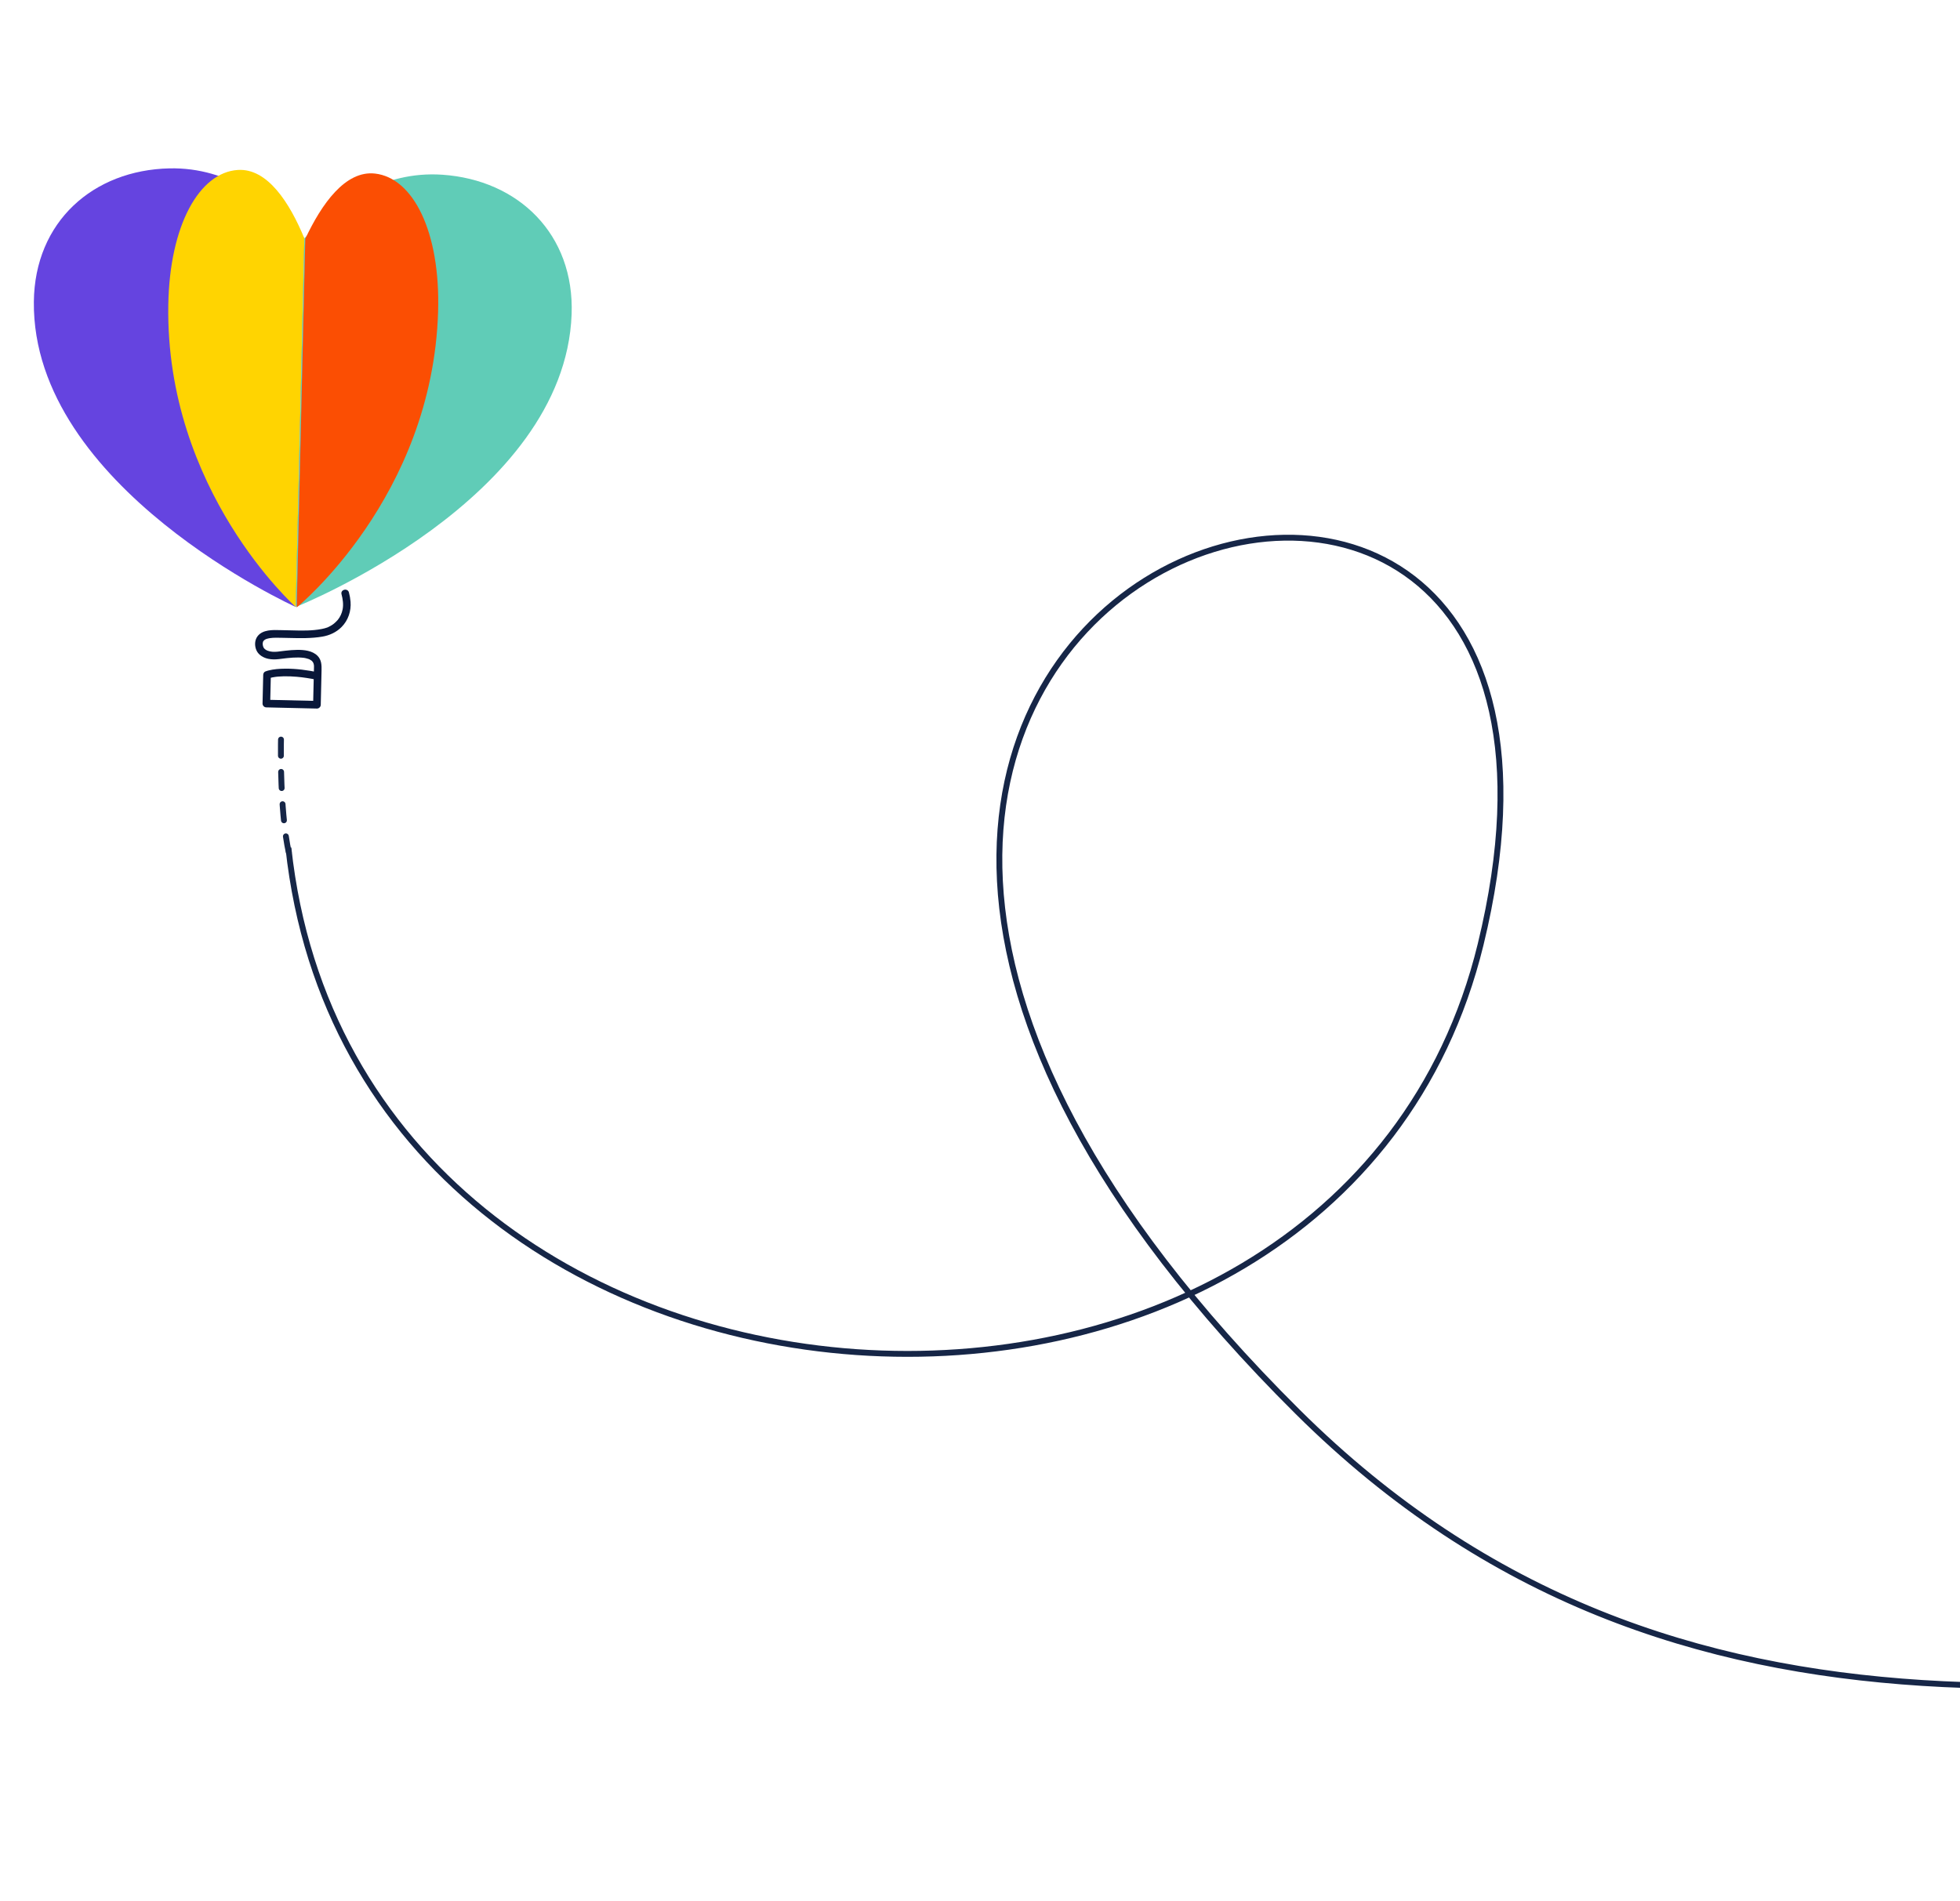 <?xml version="1.0" encoding="UTF-8"?>
<svg xmlns="http://www.w3.org/2000/svg" width="668" height="648" viewBox="0 0 668 648" fill="none">
  <g clip-path="url(#clip0_1013_31134)">
    <path d="M98.29 288.976C121.506 503.136 455.802 522.209 504.613 321.942C568.093 61.488 157.478 198.282 442.265 481.231C701.22 738.514 1087.43 339.056 1273.74 728.794" stroke="#162647" stroke-width="2"></path>
    <path d="M98.426 290.492C98.426 290.492 95.137 278.024 95.828 248.325" stroke="#162647" stroke-width="2" stroke-linecap="round" stroke-dasharray="5.51 5.51"></path>
    <g clip-path="url(#clip1_1013_31134)">
      <path d="M116.397 202.555C116.849 204.218 117.097 206.097 116.771 207.716C116.494 209.089 115.944 210.289 115.123 211.286C114.847 211.617 114.312 212.148 113.883 212.502C113.777 212.588 113.671 212.673 113.562 212.757C113.766 212.6 113.412 212.862 113.37 212.892C113.145 213.046 112.913 213.188 112.678 213.323C112.457 213.451 112.233 213.567 112.002 213.679C111.902 213.729 111.8 213.773 111.697 213.82C111.639 213.845 111.582 213.869 111.527 213.894C111.448 213.928 111.513 213.907 111.571 213.882C111.637 213.858 111.694 213.833 111.55 213.884C110.966 214.091 110.369 214.246 109.761 214.37C106.366 215.049 102.819 214.956 99.336 214.862C98.46 214.839 97.587 214.816 96.722 214.804C96.363 214.801 95.987 214.787 95.597 214.778C92.911 214.695 89.612 214.6 87.859 216.757C86.738 218.136 86.701 220.172 87.436 221.743C88.167 223.301 89.827 224.233 91.457 224.564C92.678 224.811 93.801 224.798 95.021 224.66C95.519 224.604 96.017 224.541 96.512 224.479C96.768 224.449 97.023 224.416 97.279 224.386C97.412 224.371 97.547 224.355 97.68 224.338C97.936 224.307 97.737 224.331 97.685 224.338C97.784 224.327 97.883 224.317 97.983 224.306C99.225 224.179 100.475 224.089 101.725 224.105C102.357 224.114 102.987 224.155 103.612 224.234C103.669 224.241 103.729 224.25 103.786 224.259C103.884 224.274 103.843 224.266 103.793 224.259C103.742 224.25 103.68 224.241 103.786 224.262C103.918 224.286 104.047 224.312 104.176 224.341C104.463 224.405 104.748 224.482 105.026 224.576C105.142 224.615 105.258 224.662 105.374 224.707C105.513 224.759 105.495 224.746 105.464 224.732C105.433 224.718 105.392 224.704 105.49 224.759C105.723 224.889 105.946 225.019 106.166 225.172C106.248 225.228 106.231 225.205 106.205 225.181C106.175 225.151 106.131 225.122 106.24 225.239C106.316 225.321 106.398 225.398 106.474 225.478C106.517 225.526 106.557 225.576 106.598 225.626C106.57 225.592 106.452 225.397 106.57 225.592C106.638 225.702 106.702 225.816 106.765 225.929C106.797 225.987 106.822 226.05 106.849 226.11C106.844 226.1 106.771 225.893 106.817 226.034C106.856 226.152 106.892 226.267 106.923 226.387C106.959 226.531 106.987 226.674 107.007 226.82C106.966 226.549 107.013 226.979 107.014 227.065C107.018 227.242 107.011 227.418 107.007 227.595L106.714 240.186L108.043 238.918L90.812 238.516C91.236 238.96 91.657 239.401 92.081 239.845L92.309 230.066C92.085 230.435 91.863 230.804 91.638 231.173C90.993 231.438 91.732 231.157 91.936 231.102C92.53 230.939 93.136 230.828 93.744 230.739C93.947 230.71 94.15 230.683 94.354 230.659C94.505 230.642 94.27 230.668 94.263 230.67C94.333 230.664 94.403 230.655 94.474 230.649C94.604 230.637 94.732 230.624 94.862 230.614C95.448 230.565 96.036 230.537 96.624 230.522C98.127 230.487 99.633 230.551 101.13 230.679C103.395 230.875 105.641 231.229 107.868 231.683C108.554 231.824 109.273 231.529 109.487 230.814C109.676 230.19 109.308 229.337 108.618 229.196C104.861 228.433 101.024 227.884 97.181 227.919C95.27 227.937 93.299 228.068 91.442 228.547C91.076 228.64 90.728 228.759 90.379 228.901C89.969 229.069 89.718 229.593 89.708 230.008L89.48 239.787C89.464 240.488 90.045 241.099 90.749 241.116L107.988 241.517C108.689 241.533 109.301 240.952 109.317 240.249L109.589 228.572C109.631 226.757 109.598 224.937 108.227 223.547C106.467 221.76 103.658 221.489 101.284 221.509C99.945 221.52 98.611 221.645 97.282 221.795C96.727 221.858 96.171 221.925 95.619 221.996C95.389 222.024 95.157 222.053 94.928 222.081C94.805 222.096 94.683 222.109 94.563 222.124C94.469 222.135 94.521 222.131 94.568 222.125C94.62 222.118 94.665 222.114 94.487 222.13C93.357 222.237 92.258 222.193 91.184 221.789C90.676 221.597 90.124 221.2 89.881 220.807C89.595 220.338 89.478 219.564 89.558 219.132C89.639 218.697 89.619 218.775 89.824 218.444C89.848 218.406 90.159 218.112 90.209 218.082C90.336 218.007 90.462 217.94 90.594 217.875C90.82 217.761 90.639 217.842 90.825 217.782C91.181 217.668 91.544 217.583 91.912 217.521C93.225 217.3 94.889 217.38 96.36 217.404C97.095 217.416 97.833 217.433 98.574 217.45C102.323 217.538 106.121 217.626 109.814 217.003C112.298 216.583 114.592 215.542 116.389 213.742C118.67 211.457 119.731 208.281 119.471 205.077C119.384 204.01 119.197 202.963 118.917 201.928C118.479 200.32 115.956 200.942 116.397 202.56" fill="#091739"></path>
    </g>
    <path d="M57.761 57.39C31.773 57.961 11.813 75.551 11.538 102.864C10.915 166.199 100.695 206.844 100.802 206.89L103.727 81.233C93.474 69.063 78.109 56.946 57.761 57.39Z" fill="#6544E0"></path>
    <path d="M81.009 57.931C68.005 58.804 57.811 76.622 57.356 103.93C56.307 167.256 100.752 206.846 100.802 206.89L103.727 81.233C98.746 69.186 91.194 57.25 81.009 57.931Z" fill="#FFD401"></path>
    <path d="M150.768 59.555C176.701 61.335 195.821 79.835 194.818 107.131C192.493 170.427 100.918 206.85 100.809 206.89L103.735 81.233C114.551 69.553 130.462 58.164 150.768 59.555Z" fill="#60CCB7"></path>
    <path d="M127.825 59.161C140.774 60.638 150.128 78.911 149.312 106.211C147.412 169.517 101.173 206.996 101.122 207.037L104.047 81.38C109.583 69.578 117.683 58.007 127.825 59.161Z" fill="#FB4E03"></path>
  </g>
  <defs>
    <clipPath id="clip0_1013_31134">
      <rect width="668" height="648" fill="white"></rect>
    </clipPath>
    <clipPath id="clip1_1013_31134">
      <rect width="32.254" height="40.742" fill="white" transform="translate(87.383 200.279) rotate(1.334)"></rect>
    </clipPath>
  </defs>
</svg>
